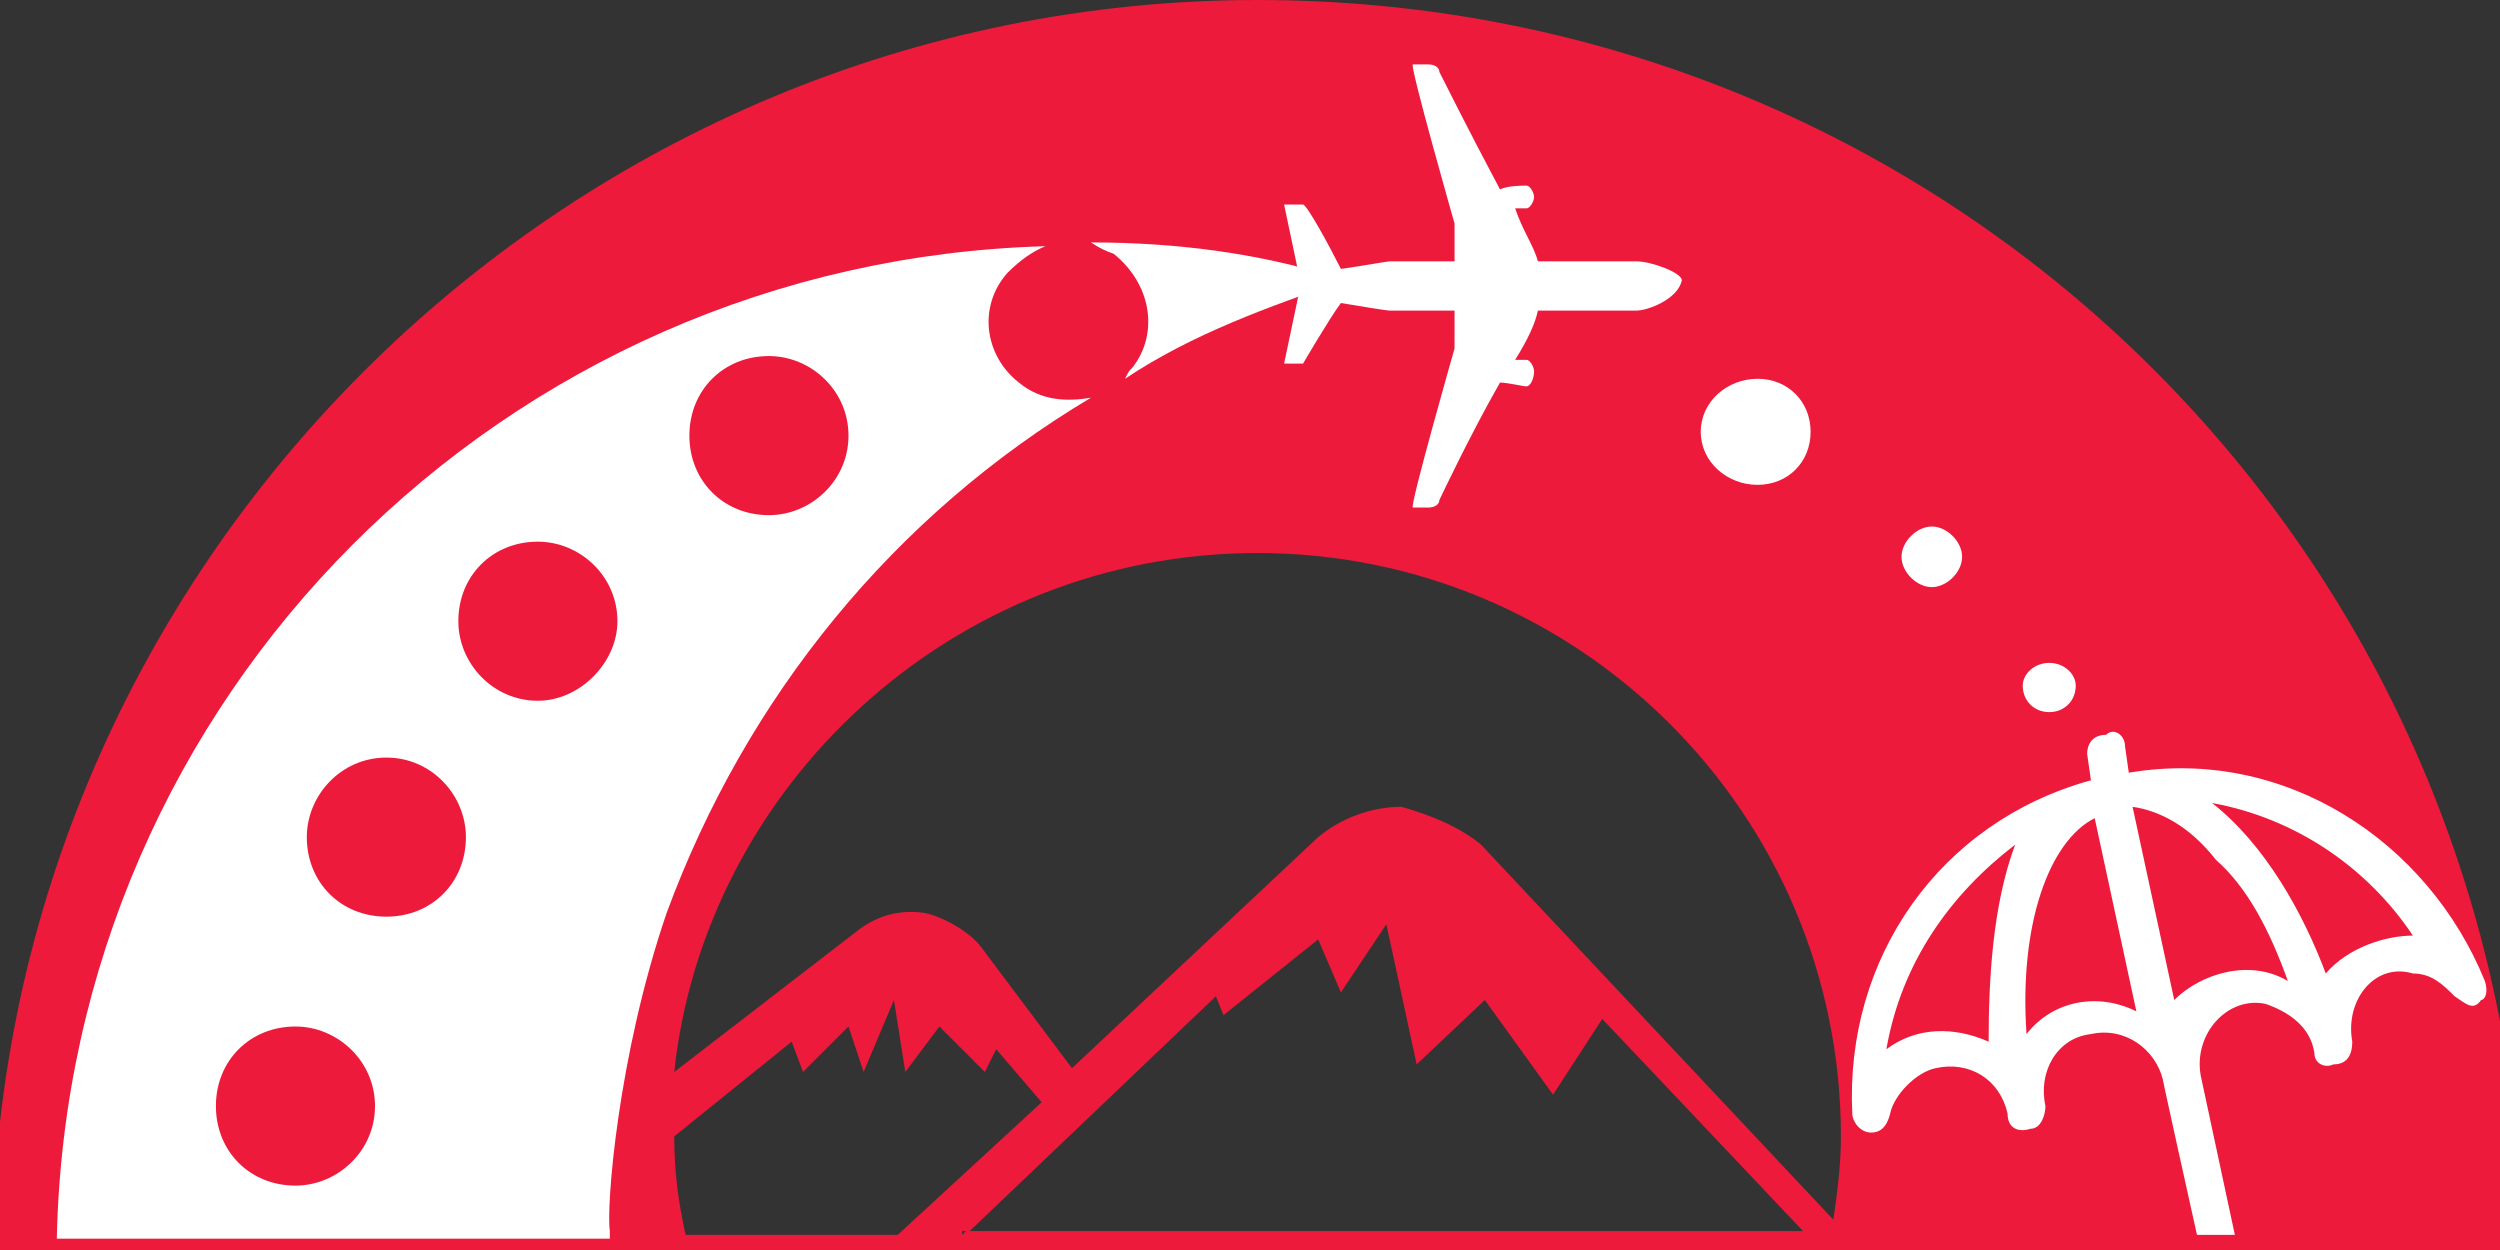 <?xml version="1.0" encoding="UTF-8"?>
<svg xmlns="http://www.w3.org/2000/svg" version="1.2" viewBox="0 0 66 33" width="66" height="33">
  <rect x="0" y="0" width="66" height="33" fill="#333333" stroke="none"/>
  <style>.a{fill:#ed1a3b}.b{fill:#fff}</style>
  <path fill-rule="evenodd" class="a" d="m66.6 32.6h56.3c7.1 0 12 7.2 9.4 13.7l-2.5 6.6c-3.5 8.8-12 14.6-21.4 14.6h-146.1c-8.6 0-15.6 6.6-16.3 15l-12.7-38.6c-1.7-6.2 4-11.3 10-11.3h56.5c0.4-18 15.3-32.6 33.4-32.6 18.3 0 33 14.5 33.4 32.6zm-18-2.6c0-8.5-6.9-15.4-15.4-15.4-8.1 0-14.6 6.2-15.4 13.7l4.8-3.7c0.5-0.4 1.1-0.6 1.8-0.5 0.5 0.1 1.2 0.5 1.5 0.9l2.4 3.2 6.5-6.1c0.6-0.5 1.4-0.8 2.2-0.8 0.7 0.2 1.5 0.5 2.1 1l9.3 9.9c0.1-0.7 0.2-1.4 0.2-2.2zm-24.9 2.6l3.8-3.5-1.2-1.4-0.3 0.6-1.2-1.2-0.9 1.2-0.3-1.9-0.8 1.9-0.4-1.2-1.2 1.2-0.3-0.8-3.1 2.5c0 0.9 0.1 1.7 0.3 2.6zm1.7-0.1v0.1l0.1-0.1zm0.2 0h22l-5.3-5.6-1.3 2-1.8-2.5-1.8 1.7-0.8-3.7-1.2 1.8-0.6-1.4-2.5 2-0.2-0.5z"></path>
  <path class="b" d="m43.2 6.9c-0.1 0-1.3 0-2.6 0-0.1-0.4-0.4-0.8-0.6-1.4 0.1 0 0.3 0 0.3 0 0.1 0 0.2-0.2 0.2-0.3 0-0.1-0.1-0.3-0.2-0.3-0.1 0-0.5 0-0.7 0.1-0.8-1.5-1.6-3.1-1.6-3.1 0-0.1-0.1-0.2-0.3-0.2-0.1 0-0.3 0-0.4 0-0.1 0 1.1 4.2 1.1 4.2v1c-0.9 0-1.5 0-1.7 0-0.1 0-0.6 0.1-1.3 0.2-0.3-0.6-0.9-1.7-1-1.7-0.1 0-0.5 0-0.5 0l0.4 1.9c-0.3 0.1-0.5 0.2-0.5 0.2 0 0.1 0.2 0.2 0.5 0.2l-0.4 1.9c0 0 0.4 0 0.5 0 0 0 0.7-1.2 1-1.6 0.6 0.1 1.2 0.2 1.3 0.2 0.2 0 0.8 0 1.7 0v1c0 0-1.2 4.2-1.1 4.2 0.1 0 0.3 0 0.4 0 0.2 0 0.3-0.1 0.3-0.2 0 0 0.8-1.7 1.6-3.1 0.2 0 0.6 0.1 0.7 0.1 0.1 0 0.2-0.2 0.2-0.4 0-0.1-0.1-0.3-0.2-0.3 0 0-0.2 0-0.3 0q0.5-0.8 0.6-1.3c1.2 0 2.3 0 2.6 0 0.3 0 1.1-0.3 1.2-0.8 0-0.2-0.8-0.5-1.2-0.5z"></path>
  <path class="b" d="m29.9 9.7c-0.1 0.1-0.1 0.1-0.2 0.3 1.8-1.2 3.8-1.9 5.8-2.6-2.1-0.7-4.4-1-6.7-1q0.3 0.2 0.6 0.3c1 0.8 1.2 2.1 0.5 3z"></path>
  <path class="b" d="m26.9 10.1c-0.9-0.7-1.1-2-0.3-2.9q0.5-0.5 1-0.7c-14.3 0.4-25.8 11.9-26.1 26.2h14.6c0-0.1 0-0.1 0-0.2-0.1-0.6 0.2-4.6 1.5-8.4 2.1-5.7 6-10.5 11.2-13.6-0.6 0.1-1.3 0.1-1.9-0.4z"></path>
  <path class="a" d="m14.2 18.5c-1.2 0-2.1-1-2.1-2.1 0-1.2 0.9-2.1 2.1-2.1 1.1 0 2.1 0.9 2.1 2.1 0 1.1-1 2.1-2.1 2.1z"></path>
  <path class="a" d="m10.2 24.2c-1.2 0-2.1-0.9-2.1-2.1 0-1.1 0.9-2.1 2.1-2.1 1.2 0 2.1 1 2.1 2.1 0 1.2-0.9 2.1-2.1 2.1z"></path>
  <path class="a" d="m7.8 31.3c-1.2 0-2.1-0.9-2.1-2.1 0-1.2 0.9-2.1 2.1-2.1 1.1 0 2.1 0.9 2.1 2.1 0 1.2-1 2.1-2.1 2.1z"></path>
  <path class="b" d="m-44 37.5c-0.9 0-1.7 0.8-1.7 1.8v13c0 1.5-0.2 2.2-0.6 2.8-0.5 0.5-1.3 0.8-2.7 0.8-1.1 0-2.1-0.3-2.9-0.4-0.5-0.1-0.8-0.2-1.2-0.2-0.9 0-1.5 0.6-1.5 1.4 0 0.8 0.4 1.4 1.4 1.7 1.1 0.3 2.7 0.6 4.1 0.6 2.4 0 4-0.6 5.2-1.7 1.1-1.1 1.7-2.7 1.7-5.1v-12.9c-0.1-1-0.9-1.8-1.8-1.8z"></path>
  <path fill-rule="evenodd" class="b" d="m-39.4 50.8c0-4.7 3.3-8.1 7.6-8.1 4.2 0 7.3 3.2 7.3 7.5 0 1.1-0.6 1.7-1.6 1.7h-9.8c0.1 1.1 0.5 2.1 1.3 2.9 0.8 0.7 1.8 1.1 3.1 1.1 1.2 0 2.3-0.4 3.9-1.1 0.5-0.4 0.9-0.5 1.3-0.5 0.8 0 1.3 0.6 1.3 1.3 0 0.6-0.3 1-1.2 1.7-1.3 0.9-3.4 1.5-5.2 1.5-2.4 0-4.2-0.6-5.6-2.1-1.6-1.4-2.4-3.6-2.4-5.9zm3.5-1.7h8.1c-0.3-2.1-1.8-3.4-4-3.3-2.2 0-3.8 1.2-4.1 3.3z"></path>
  <path class="b" d="m-12.9 55.3c-0.2 0-0.5 0-0.8 0.1-1 0.3-1.8 0.5-2.4 0.5-0.7 0-1.1-0.2-1.5-0.5-0.3-0.3-0.4-0.8-0.4-1.6v-8.1h4.2c0.8 0 1.3-0.6 1.3-1.3 0-0.8-0.5-1.4-1.3-1.4h-4.1v-3.1c0-0.9-0.8-1.6-1.7-1.6-0.8 0-1.6 0.7-1.6 1.6v3.1h-1.6c-0.7 0-1.3 0.7-1.3 1.4 0 0.7 0.7 1.3 1.3 1.3h1.6v8.1c0 1.7 0.4 2.9 1.3 3.8 0.8 0.8 2 1.1 3.6 1.1 1.2 0 2.5-0.2 3.5-0.7 0.8-0.4 1.2-0.9 1.2-1.6 0-0.5-0.5-1.1-1.3-1.1z"></path>
  <path class="b" d="m0.2 50.9c-0.6-0.6-1.7-1.1-3.5-1.7l-2.1-0.6c-1.4-0.5-2.3-0.8-2.3-1.7 0-1.1 1.5-1.3 2.9-1.3 1 0 1.9 0.1 3.3 0.4 0.3 0.1 0.5 0.1 0.8 0.1 0.8 0 1.4-0.5 1.4-1.3 0-0.7-0.3-1.1-1.2-1.4-1-0.4-2.6-0.6-4.1-0.6-2 0-3.6 0.3-4.7 1.1-1.1 0.8-1.7 1.9-1.7 3.2 0 2.5 1.7 3.6 4.7 4.4l2.2 0.7c1.8 0.6 2.2 0.9 2.2 1.8 0 1.9-2.1 2.1-2.9 2.1-1.5 0-2.4-0.2-3.8-0.7-0.1-0.2-0.4-0.2-0.8-0.2-0.8 0-1.3 0.5-1.3 1.3 0 0.5 0.2 1 1 1.5 1.1 0.5 2.9 0.8 4.7 0.8 2.3 0 4-0.5 5.1-1.6q1.4-1.3 1.4-3.3c0.1-1.2-0.4-2.2-1.3-3z"></path>
  <path class="b" d="m27.7 37.5c-0.9 0-1.7 0.8-1.7 1.8v6.9h-10.7v-6.9c0-0.9-0.8-1.8-1.8-1.8-0.9 0-1.6 0.8-1.6 1.8v17.7c0 1 0.7 1.7 1.6 1.7 0.9 0 1.8-0.7 1.8-1.7v-7.8h10.7v7.8c0 1 0.8 1.7 1.7 1.7 0.9 0 1.7-0.7 1.7-1.7v-17.7c-0.1-1-0.8-1.8-1.7-1.8z"></path>
  <path fill-rule="evenodd" class="b" d="m32.4 50.8c0-4.7 3.2-8.1 7.8-8.1 4.4 0 7.6 3.4 7.6 8.1 0 4.6-3.2 8-7.6 8h-0.1c-4.5 0-7.7-3.4-7.7-8zm3.5 0q0 4.9 4.3 4.9c2.7 0 4.4-1.6 4.4-4.9 0-3.3-1.5-5-4.3-5h-0.1q-4.3 0-4.3 5z"></path>
  <path class="b" d="m52.2 36.1c-0.9 0-1.6 0.7-1.6 1.6v19.4c0 0.9 0.7 1.6 1.6 1.6 0.9 0 1.7-0.7 1.7-1.6v-19.4c0-0.9-0.8-1.6-1.7-1.6z"></path>
  <path class="b" d="m59.3 42.9c-0.9 0-1.6 0.8-1.6 1.7v12.5c0 0.9 0.7 1.6 1.6 1.6 0.9 0 1.7-0.7 1.7-1.6v-12.5c0-1-0.8-1.7-1.7-1.7z"></path>
  <path fill-rule="evenodd" class="b" d="m75.4 37.7c0-0.9 0.7-1.6 1.6-1.6 0.9 0 1.7 0.7 1.7 1.6v19.3c0 0.9-0.8 1.6-1.7 1.6-0.7 0-1.3-0.5-1.5-1.3l-0.5 0.2c-1.6 0.9-2.7 1.2-4.2 1.2-4.1 0-7-3.2-7-7.9 0-5.2 3.7-8.1 7.1-8.1 1.4 0 2.6 0.4 4.1 1.2l0.4 0.2zm0 16.6v-7.2q0-0.1-0.1-0.1c0-0.1-0.1-0.2-0.3-0.3-1.2-0.7-2.5-1-3.7-1-2.8 0-4.2 1.7-4.2 5 0 3.3 1.3 5 4 5 1.3 0 3-0.5 4-1q0.2-0.1 0.2-0.2 0.1 0 0.1-0.2z"></path>
  <path fill-rule="evenodd" class="b" d="m93 44.1c0.2-0.6 0.8-1.2 1.6-1.2 0.9 0 1.7 0.7 1.5 1.7v12.4c0 0.9-0.7 1.6-1.6 1.6-0.8 0-1.5-0.5-1.6-1.3l-0.4 0.2c-1.6 0.9-2.8 1.2-4.1 1.2-4.1 0-7-3.2-7-7.9 0-5.2 3.7-8.1 7.1-8.1 1.3 0 2.6 0.4 4.1 1.2zm-0.1 10.2v-7.2q0-0.1 0-0.2c-0.1-0.1-0.1-0.1-0.3-0.2-1.3-0.7-2.6-1-3.8-1-2.8 0-4.2 1.6-4.2 4.9 0 3.4 1.3 5 4.1 5 1.3 0 2.9-0.4 4-1q0.1-0.1 0.2-0.1 0-0.1 0-0.2z"></path>
  <path class="b" d="m111.9 42.9c-0.9 0-1.3 0.6-1.5 1.1l-3.1 7.4c-0.4 1.1-0.9 2.4-1.2 3.4q-0.5-1.5-1.3-3.4l-3.3-7.5c-0.4-0.7-0.9-1-1.5-1-0.9 0-1.5 0.7-1.5 1.6 0 0.3 0.1 0.5 0.2 1l5.9 13-2.3 4.9c-0.1 0.3-0.2 0.6-0.2 1 0 0.9 0.7 1.5 1.6 1.5 0.9 0 1.2-0.5 1.4-1.1l8.2-19.3c0.1-0.4 0.2-0.7 0.2-1 0-0.9-0.7-1.6-1.6-1.6z"></path>
  <path class="b" d="m59.3 40.3c-1.2 0-2.1-1-2.1-2.1 0-1.2 0.9-2.1 2.1-2.1 1.2 0 2.1 0.9 2.1 2.1 0 1.1-0.9 2.1-2.1 2.1z"></path>
  <path class="b" d="m54.1 18.8c-0.4 0-0.7-0.3-0.7-0.7 0-0.3 0.3-0.6 0.7-0.6 0.4 0 0.7 0.3 0.7 0.6 0 0.4-0.3 0.7-0.7 0.7z"></path>
  <path class="b" d="m51 15.5c-0.4 0-0.8-0.4-0.8-0.8 0-0.4 0.4-0.8 0.8-0.8 0.4 0 0.8 0.4 0.8 0.8 0 0.4-0.4 0.8-0.8 0.8z"></path>
  <path class="b" d="m46.4 12.8c-0.8 0-1.5-0.6-1.5-1.4 0-0.8 0.7-1.4 1.5-1.4 0.8 0 1.4 0.6 1.4 1.4 0 0.8-0.6 1.4-1.4 1.4z"></path>
  <path fill-rule="evenodd" class="b" d="m65.5 26.4c-0.2 0.3-0.4 0.1-0.7-0.1-0.3-0.3-0.6-0.6-1.1-0.6-1-0.3-1.8 0.7-1.6 1.8 0 0.3-0.1 0.6-0.5 0.6-0.2 0.1-0.5 0-0.5-0.3-0.1-0.7-0.7-1.1-1.3-1.3-1-0.2-1.9 0.8-1.7 1.9l0.9 4.2h-1c-1-4.5-0.9-4.1-0.9-4.1-0.2-0.8-1-1.4-1.9-1.2-0.9 0.1-1.4 1-1.2 1.9 0 0.2-0.1 0.6-0.4 0.6-0.3 0.1-0.6 0-0.6-0.4-0.2-0.9-1-1.4-1.9-1.2-0.5 0.1-1.1 0.7-1.2 1.2-0.1 0.4-0.3 0.5-0.5 0.5-0.3 0-0.5-0.3-0.5-0.5-0.2-4.1 2.3-7.7 6.3-8.8l-0.1-0.7c0-0.2 0.1-0.5 0.5-0.5 0.2-0.2 0.5 0 0.5 0.3l0.1 0.7c4.1-0.7 7.9 1.8 9.4 5.5 0.1 0.3 0 0.5-0.1 0.5zm-12.3-4.1c-1.7 1.3-3 3.1-3.4 5.4 0.8-0.6 1.8-0.6 2.7-0.2 0-1.6 0.1-3.6 0.7-5.2zm2.1-0.7c-1.2 0.6-2 2.8-1.8 5.7 0.7-0.9 1.9-1.1 2.9-0.6zm5.1 4.3c-0.5-1.4-1.1-2.5-1.9-3.2-0.7-0.9-1.5-1.3-2.2-1.4l1.1 5.1c0.7-0.7 2-1.1 3-0.5zm-2-4.7c1.4 1.1 2.4 2.9 3 4.5 0.6-0.7 1.6-1 2.3-1-1.2-1.8-3.1-3.1-5.3-3.5z"></path>
  <path class="a" d="m20.3 13.6c-1.2 0-2.1-0.9-2.1-2.1 0-1.2 0.9-2.1 2.1-2.1 1.1 0 2.1 0.9 2.1 2.1 0 1.2-1 2.1-2.1 2.1z"></path>
</svg>
